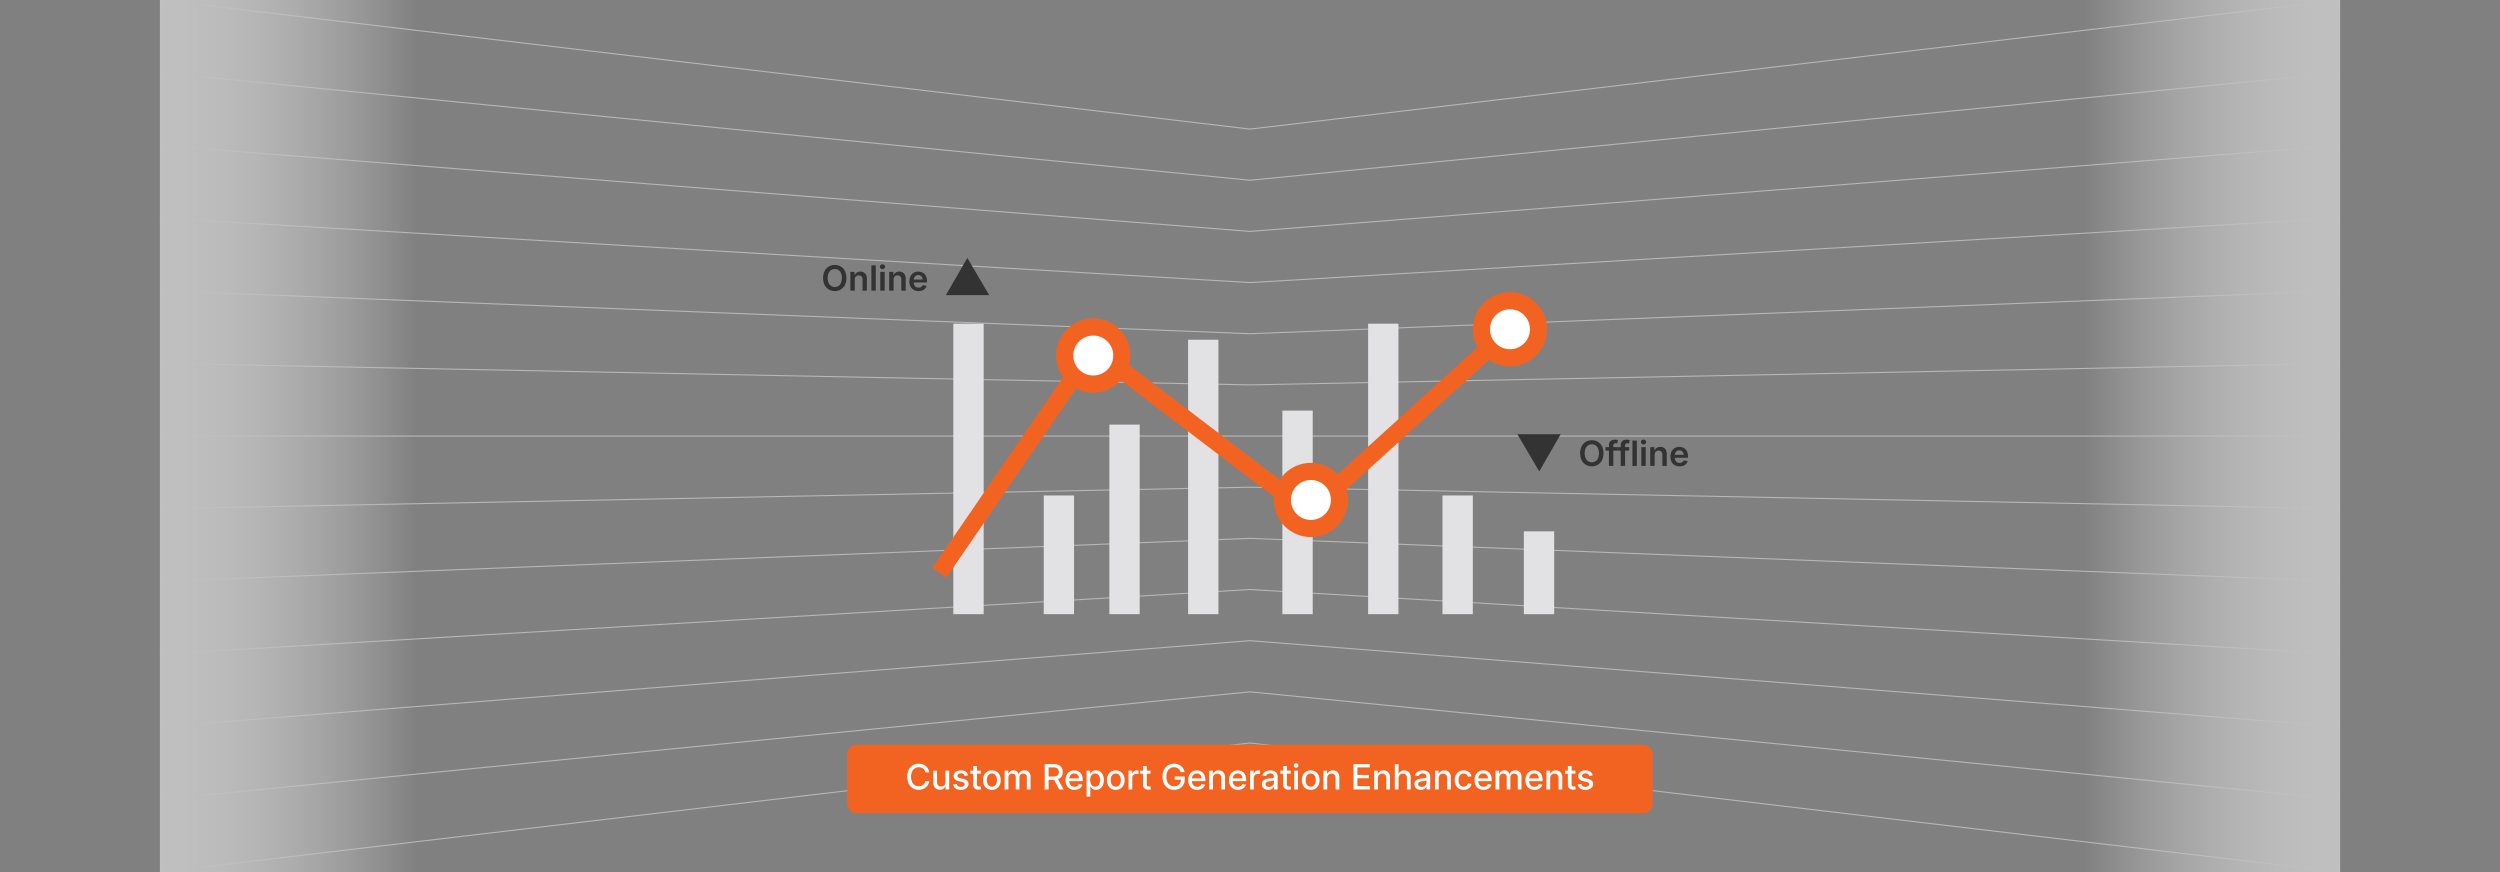 <svg id="Layer_1" data-name="Layer 1" xmlns="http://www.w3.org/2000/svg" xmlns:xlink="http://www.w3.org/1999/xlink" viewBox="0 0 860 300"><rect x="0" y="0" width="860" height="300" fill="#808080" stroke="none"/><defs><linearGradient id="linear-gradient" x1="55" y1="150" x2="143.235" y2="150" gradientUnits="userSpaceOnUse"><stop offset="0" stop-color="#fff"/><stop offset="0.113" stop-color="#fff" stop-opacity="0.982"/><stop offset="0.237" stop-color="#fff" stop-opacity="0.93"/><stop offset="0.366" stop-color="#fff" stop-opacity="0.844"/><stop offset="0.5" stop-color="#fff" stop-opacity="0.723"/><stop offset="0.636" stop-color="#fff" stop-opacity="0.568"/><stop offset="0.774" stop-color="#fff" stop-opacity="0.377"/><stop offset="0.912" stop-color="#fff" stop-opacity="0.156"/><stop offset="1" stop-color="#fff" stop-opacity="0"/></linearGradient><linearGradient id="linear-gradient-2" x1="2738.945" y1="-3993.28" x2="2827.18" y2="-3993.28" gradientTransform="translate(-2022.18 4143.28)" xlink:href="#linear-gradient"/></defs><g opacity="0.5"><line x1="55" x2="430" y2="44.41" fill="none" stroke="#ededed" stroke-miterlimit="10" stroke-width="0.375"/><line x1="55" y1="25" x2="430" y2="62.008" fill="none" stroke="#ededed" stroke-miterlimit="10" stroke-width="0.375"/><line x1="55" y1="50" x2="430" y2="79.606" fill="none" stroke="#ededed" stroke-miterlimit="10" stroke-width="0.375"/><line x1="55" y1="75" x2="430" y2="97.205" fill="none" stroke="#ededed" stroke-miterlimit="10" stroke-width="0.375"/><line x1="55" y1="100" x2="430" y2="114.803" fill="none" stroke="#ededed" stroke-miterlimit="10" stroke-width="0.375"/><line x1="55" y1="125" x2="430" y2="132.402" fill="none" stroke="#ededed" stroke-miterlimit="10" stroke-width="0.375"/><line x1="55" y1="150" x2="430" y2="150" fill="none" stroke="#ededed" stroke-miterlimit="10" stroke-width="0.375"/><line x1="55" y1="175" x2="430" y2="167.598" fill="none" stroke="#ededed" stroke-miterlimit="10" stroke-width="0.375"/><line x1="55" y1="200" x2="430" y2="185.197" fill="none" stroke="#ededed" stroke-miterlimit="10" stroke-width="0.375"/><line x1="55" y1="225" x2="430" y2="202.795" fill="none" stroke="#ededed" stroke-miterlimit="10" stroke-width="0.375"/><line x1="55" y1="250" x2="430" y2="220.394" fill="none" stroke="#ededed" stroke-miterlimit="10" stroke-width="0.375"/><line x1="55" y1="275" x2="430" y2="237.992" fill="none" stroke="#ededed" stroke-miterlimit="10" stroke-width="0.375"/><line x1="55" y1="300" x2="430" y2="255.59" fill="none" stroke="#ededed" stroke-miterlimit="10" stroke-width="0.375"/><line x1="805" y1="300" x2="430" y2="255.59" fill="none" stroke="#ededed" stroke-miterlimit="10" stroke-width="0.375"/><line x1="805" y1="275" x2="430" y2="237.992" fill="none" stroke="#ededed" stroke-miterlimit="10" stroke-width="0.375"/><line x1="805" y1="250" x2="430" y2="220.394" fill="none" stroke="#ededed" stroke-miterlimit="10" stroke-width="0.375"/><line x1="805" y1="225" x2="430" y2="202.795" fill="none" stroke="#ededed" stroke-miterlimit="10" stroke-width="0.375"/><line x1="805" y1="200" x2="430" y2="185.197" fill="none" stroke="#ededed" stroke-miterlimit="10" stroke-width="0.375"/><line x1="805" y1="175" x2="430" y2="167.598" fill="none" stroke="#ededed" stroke-miterlimit="10" stroke-width="0.375"/><line x1="805" y1="150" x2="430" y2="150" fill="none" stroke="#ededed" stroke-miterlimit="10" stroke-width="0.375"/><line x1="805" y1="125" x2="430" y2="132.402" fill="none" stroke="#ededed" stroke-miterlimit="10" stroke-width="0.375"/><line x1="805" y1="100" x2="430" y2="114.803" fill="none" stroke="#ededed" stroke-miterlimit="10" stroke-width="0.375"/><line x1="805" y1="75" x2="430" y2="97.205" fill="none" stroke="#ededed" stroke-miterlimit="10" stroke-width="0.375"/><line x1="805" y1="50" x2="430" y2="79.606" fill="none" stroke="#ededed" stroke-miterlimit="10" stroke-width="0.375"/><line x1="805" y1="25" x2="430" y2="62.008" fill="none" stroke="#ededed" stroke-miterlimit="10" stroke-width="0.375"/><line x1="805" x2="430" y2="44.41" fill="none" stroke="#ededed" stroke-miterlimit="10" stroke-width="0.375"/><rect x="55" width="88.235" height="300" fill="url(#linear-gradient)"/><rect x="716.765" width="88.235" height="300" transform="translate(1521.765 300) rotate(180)" fill="url(#linear-gradient-2)"/></g><rect x="291.479" y="256.185" width="277.042" height="23.555" rx="3.154" fill="#f26322"/><path d="M316.042,271.694a3.858,3.858,0,0,1-2.045-.545,3.751,3.751,0,0,1-1.406-1.55,5.852,5.852,0,0,1,.003-4.784,3.766,3.766,0,0,1,1.409-1.553,3.847,3.847,0,0,1,2.039-.545,4.126,4.126,0,0,1,1.307.202,3.49,3.49,0,0,1,1.09.586,3.263,3.263,0,0,1,.797.934,3.632,3.632,0,0,1,.428,1.248h-1.342a2.245,2.245,0,0,0-.293-.753,2.038,2.038,0,0,0-.507-.551,2.19,2.19,0,0,0-.674-.34,2.693,2.693,0,0,0-.794-.114,2.482,2.482,0,0,0-1.374.387,2.581,2.581,0,0,0-.94,1.119,4.788,4.788,0,0,0,.003,3.551,2.562,2.562,0,0,0,.943,1.113,2.5,2.5,0,0,0,1.368.381,2.669,2.669,0,0,0,.788-.114,2.227,2.227,0,0,0,.674-.337,2.024,2.024,0,0,0,.51-.551,2.241,2.241,0,0,0,.296-.75h1.342a3.417,3.417,0,0,1-.41,1.198,3.47,3.47,0,0,1-.785.94,3.429,3.429,0,0,1-1.09.612A4.042,4.042,0,0,1,316.042,271.694Z" fill="#fff"/><path d="M323.302,271.659a2.373,2.373,0,0,1-1.166-.278,1.928,1.928,0,0,1-.788-.829,2.941,2.941,0,0,1-.284-1.359v-4.09h1.283v3.932a1.585,1.585,0,0,0,.366,1.113,1.304,1.304,0,0,0,1.011.398,1.575,1.575,0,0,0,.773-.188,1.353,1.353,0,0,0,.539-.554,1.848,1.848,0,0,0,.199-.894v-3.809h1.283v6.469h-1.23l-.006-1.588h.164a2.51,2.51,0,0,1-.841,1.274A2.146,2.146,0,0,1,323.302,271.659Z" fill="#fff"/><path d="M330.515,271.712a3.572,3.572,0,0,1-1.271-.211,2.18,2.18,0,0,1-.908-.624,2.084,2.084,0,0,1-.457-1.011l1.219-.199a1.206,1.206,0,0,0,.477.759,1.622,1.622,0,0,0,.94.249,1.674,1.674,0,0,0,.979-.255.742.742,0,0,0,.363-.618.657.657,0,0,0-.231-.519,1.53,1.53,0,0,0-.683-.302l-1.09-.24a2.708,2.708,0,0,1-1.348-.653,1.564,1.564,0,0,1-.445-1.151,1.663,1.663,0,0,1,.319-1.014,2.08,2.08,0,0,1,.882-.674,3.273,3.273,0,0,1,1.295-.24,3.163,3.163,0,0,1,1.222.214,2.06,2.06,0,0,1,.826.6,2.121,2.121,0,0,1,.425.902l-1.166.199a1.238,1.238,0,0,0-.404-.639,1.31,1.31,0,0,0-.885-.27,1.52,1.52,0,0,0-.882.24.722.722,0,0,0-.349.615.645.645,0,0,0,.24.521,1.83,1.83,0,0,0,.75.316l1.049.234a2.737,2.737,0,0,1,1.351.639,1.509,1.509,0,0,1,.436,1.119,1.699,1.699,0,0,1-.34,1.046,2.234,2.234,0,0,1-.938.709A3.483,3.483,0,0,1,330.515,271.712Z" fill="#fff"/><path d="M337.376,265.102v1.043h-3.562v-1.043Zm-2.578-1.588h1.283v6.316a.817.817,0,0,0,.158.557.698.698,0,0,0,.539.176,2.301,2.301,0,0,0,.275-.021q.164-.021.281-.038l.182,1.031a2.772,2.772,0,0,1-.428.076,4.429,4.429,0,0,1-.451.023,1.949,1.949,0,0,1-1.362-.436,1.609,1.609,0,0,1-.477-1.251Z" fill="#fff"/><path d="M341.202,271.706a2.991,2.991,0,0,1-1.597-.419,2.831,2.831,0,0,1-1.061-1.172,3.851,3.851,0,0,1-.378-1.749,3.897,3.897,0,0,1,.378-1.764,2.828,2.828,0,0,1,1.061-1.175,3.264,3.264,0,0,1,3.199,0,2.827,2.827,0,0,1,1.06,1.175,3.896,3.896,0,0,1,.378,1.764,3.849,3.849,0,0,1-.378,1.749,2.83,2.83,0,0,1-1.06,1.172A3.002,3.002,0,0,1,341.202,271.706Zm0-1.084a1.536,1.536,0,0,0,.97-.302,1.811,1.811,0,0,0,.583-.814,3.208,3.208,0,0,0,.193-1.14,3.242,3.242,0,0,0-.193-1.151,1.83,1.83,0,0,0-.583-.817,1.526,1.526,0,0,0-.97-.305,1.501,1.501,0,0,0-.964.305,1.849,1.849,0,0,0-.577.817,3.242,3.242,0,0,0-.193,1.151,3.208,3.208,0,0,0,.193,1.14,1.829,1.829,0,0,0,.577.814A1.511,1.511,0,0,0,341.202,270.622Z" fill="#fff"/><path d="M345.597,271.571v-6.469h1.225l.023,1.471h-.1a2.295,2.295,0,0,1,.44-.888,1.907,1.907,0,0,1,.685-.524,1.987,1.987,0,0,1,.82-.176,1.619,1.619,0,0,1,1.166.436,2.162,2.162,0,0,1,.604,1.187h-.17a2.122,2.122,0,0,1,.44-.873,2.066,2.066,0,0,1,.753-.557,2.366,2.366,0,0,1,.958-.193,2.184,2.184,0,0,1,1.046.252,1.832,1.832,0,0,1,.747.75,2.541,2.541,0,0,1,.275,1.242v4.342h-1.277V267.358a1.152,1.152,0,0,0-.366-.955,1.35,1.35,0,0,0-.87-.293,1.382,1.382,0,0,0-.7.17,1.149,1.149,0,0,0-.454.472,1.474,1.474,0,0,0-.158.694v4.125h-1.26V267.27a1.103,1.103,0,0,0-.337-.844,1.212,1.212,0,0,0-.864-.316,1.371,1.371,0,0,0-.665.167,1.242,1.242,0,0,0-.492.492,1.611,1.611,0,0,0-.185.806v3.996Z" fill="#fff"/><path d="M359.383,271.571V262.84h3.176a3.638,3.638,0,0,1,1.667.346,2.356,2.356,0,0,1,1.02.964,2.894,2.894,0,0,1,.343,1.427,2.783,2.783,0,0,1-.352,1.421,2.358,2.358,0,0,1-1.031.94,3.78,3.78,0,0,1-1.676.334h-2.379v-1.137h2.285a2.451,2.451,0,0,0,1.025-.184,1.251,1.251,0,0,0,.592-.536,1.713,1.713,0,0,0,.193-.838,1.761,1.761,0,0,0-.193-.85,1.287,1.287,0,0,0-.595-.551,2.389,2.389,0,0,0-1.034-.193h-1.705v7.588Zm4.981,0-2.103-3.943h1.471l2.144,3.943Z" fill="#fff"/><path d="M369.637,271.706a3.145,3.145,0,0,1-1.652-.416,2.758,2.758,0,0,1-1.063-1.166,3.896,3.896,0,0,1-.372-1.752,3.95,3.95,0,0,1,.369-1.749,2.786,2.786,0,0,1,2.613-1.614,3.182,3.182,0,0,1,1.11.193,2.592,2.592,0,0,1,.932.595,2.8,2.8,0,0,1,.642,1.02,4.138,4.138,0,0,1,.234,1.468v.434H367.229v-.961h4.559l-.586.311a2.685,2.685,0,0,0-.191-1.046,1.553,1.553,0,0,0-.562-.706,1.587,1.587,0,0,0-.911-.252,1.616,1.616,0,0,0-.923.258,1.689,1.689,0,0,0-.589.685,2.182,2.182,0,0,0-.205.955v.627a2.521,2.521,0,0,0,.226,1.113,1.618,1.618,0,0,0,.639.706,1.864,1.864,0,0,0,.964.243,1.95,1.95,0,0,0,.668-.108,1.371,1.371,0,0,0,.51-.319,1.334,1.334,0,0,0,.316-.516l1.207.223a2.207,2.207,0,0,1-.521.929,2.543,2.543,0,0,1-.935.624A3.374,3.374,0,0,1,369.637,271.706Z" fill="#fff"/><path d="M373.78,274.02v-8.918h1.248v1.025h.088a3.134,3.134,0,0,1,.36-.492,1.907,1.907,0,0,1,.598-.442,2.096,2.096,0,0,1,.935-.185,2.512,2.512,0,0,1,1.409.401,2.713,2.713,0,0,1,.964,1.148,4.744,4.744,0,0,1,.003,3.577,2.732,2.732,0,0,1-.961,1.157,2.495,2.495,0,0,1-1.415.407,2.046,2.046,0,0,1-.92-.185,1.966,1.966,0,0,1-.601-.445,2.912,2.912,0,0,1-.366-.501h-.059V274.02Zm2.953-3.41a1.473,1.473,0,0,0,.926-.293,1.799,1.799,0,0,0,.577-.806,3.251,3.251,0,0,0,.196-1.169,3.198,3.198,0,0,0-.196-1.166,1.773,1.773,0,0,0-.574-.791,1.49,1.49,0,0,0-.929-.287,1.525,1.525,0,0,0-.932.281,1.727,1.727,0,0,0-.577.782,3.631,3.631,0,0,0,.003,2.364,1.771,1.771,0,0,0,.583.797A1.496,1.496,0,0,0,376.733,270.61Z" fill="#fff"/><path d="M383.823,271.706a2.991,2.991,0,0,1-1.597-.419,2.831,2.831,0,0,1-1.061-1.172,3.851,3.851,0,0,1-.378-1.749,3.897,3.897,0,0,1,.378-1.764,2.828,2.828,0,0,1,1.061-1.175,3.264,3.264,0,0,1,3.199,0,2.827,2.827,0,0,1,1.06,1.175,3.896,3.896,0,0,1,.378,1.764,3.849,3.849,0,0,1-.378,1.749,2.83,2.83,0,0,1-1.06,1.172A3.002,3.002,0,0,1,383.823,271.706Zm0-1.084a1.536,1.536,0,0,0,.97-.302,1.811,1.811,0,0,0,.583-.814,3.208,3.208,0,0,0,.193-1.14,3.242,3.242,0,0,0-.193-1.151,1.83,1.83,0,0,0-.583-.817,1.526,1.526,0,0,0-.97-.305,1.501,1.501,0,0,0-.964.305,1.849,1.849,0,0,0-.577.817,3.242,3.242,0,0,0-.193,1.151,3.208,3.208,0,0,0,.193,1.14,1.829,1.829,0,0,0,.577.814A1.511,1.511,0,0,0,383.823,270.622Z" fill="#fff"/><path d="M388.217,271.571v-6.469h1.236v1.037h.059a1.615,1.615,0,0,1,.612-.826,1.729,1.729,0,0,1,1.011-.299q.129,0,.278.009t.249.021v1.213a2.604,2.604,0,0,0-.267-.041,3.44,3.44,0,0,0-.407-.023,1.59,1.59,0,0,0-.762.182,1.334,1.334,0,0,0-.533.513,1.512,1.512,0,0,0-.193.776v3.908Z" fill="#fff"/><path d="M395.782,265.102v1.043h-3.562v-1.043Zm-2.578-1.588h1.283v6.316a.817.817,0,0,0,.158.557.698.698,0,0,0,.539.176,2.301,2.301,0,0,0,.275-.021q.164-.021.281-.038l.182,1.031a2.771,2.771,0,0,1-.428.076,4.426,4.426,0,0,1-.451.023,1.948,1.948,0,0,1-1.362-.436,1.609,1.609,0,0,1-.478-1.251Z" fill="#fff"/><path d="M403.897,271.694a3.903,3.903,0,0,1-2.086-.551,3.749,3.749,0,0,1-1.4-1.559,5.85,5.85,0,0,1,.006-4.764,3.703,3.703,0,0,1,3.427-2.103,4.057,4.057,0,0,1,1.324.211,3.625,3.625,0,0,1,1.099.598,3.37,3.37,0,0,1,.8.92,3.43,3.43,0,0,1,.428,1.178h-1.365a2.568,2.568,0,0,0-.316-.7,2.164,2.164,0,0,0-.495-.536,2.138,2.138,0,0,0-.656-.34,2.609,2.609,0,0,0-.8-.117,2.45,2.45,0,0,0-1.353.384,2.59,2.59,0,0,0-.94,1.116,4.754,4.754,0,0,0,0,3.545,2.595,2.595,0,0,0,.946,1.119,2.517,2.517,0,0,0,1.389.387,2.555,2.555,0,0,0,1.23-.287,2.042,2.042,0,0,0,.829-.814,2.485,2.485,0,0,0,.296-1.236l.352.053h-2.496V267.1h3.445v1.002a3.667,3.667,0,0,1-.475,1.896,3.297,3.297,0,0,1-1.301,1.251A3.913,3.913,0,0,1,403.897,271.694Z" fill="#fff"/><path d="M411.83,271.706a3.146,3.146,0,0,1-1.652-.416,2.758,2.758,0,0,1-1.063-1.166,3.896,3.896,0,0,1-.372-1.752,3.95,3.95,0,0,1,.369-1.749,2.786,2.786,0,0,1,2.613-1.614,3.182,3.182,0,0,1,1.11.193,2.592,2.592,0,0,1,.932.595,2.8,2.8,0,0,1,.642,1.02,4.138,4.138,0,0,1,.234,1.468v.434h-5.221v-.961h4.559l-.586.311a2.685,2.685,0,0,0-.19-1.046,1.554,1.554,0,0,0-.562-.706,1.588,1.588,0,0,0-.911-.252,1.616,1.616,0,0,0-.923.258,1.689,1.689,0,0,0-.589.685,2.18,2.18,0,0,0-.205.955v.627a2.521,2.521,0,0,0,.226,1.113,1.617,1.617,0,0,0,.639.706,1.865,1.865,0,0,0,.964.243,1.95,1.95,0,0,0,.668-.108,1.37,1.37,0,0,0,.51-.319,1.333,1.333,0,0,0,.316-.516l1.207.223a2.207,2.207,0,0,1-.521.929,2.543,2.543,0,0,1-.935.624A3.375,3.375,0,0,1,411.83,271.706Z" fill="#fff"/><path d="M417.256,267.762v3.809h-1.283v-6.469h1.23l.006,1.588h-.164a2.522,2.522,0,0,1,.832-1.274,2.139,2.139,0,0,1,1.318-.407,2.336,2.336,0,0,1,1.163.281,1.938,1.938,0,0,1,.782.829,2.949,2.949,0,0,1,.281,1.357v4.096h-1.277v-3.938a1.573,1.573,0,0,0-.366-1.11,1.302,1.302,0,0,0-1.005-.396,1.608,1.608,0,0,0-.779.188,1.328,1.328,0,0,0-.542.551A1.867,1.867,0,0,0,417.256,267.762Z" fill="#fff"/><path d="M425.869,271.706a3.145,3.145,0,0,1-1.652-.416,2.759,2.759,0,0,1-1.063-1.166,3.897,3.897,0,0,1-.372-1.752,3.95,3.95,0,0,1,.369-1.749,2.786,2.786,0,0,1,2.613-1.614,3.181,3.181,0,0,1,1.11.193,2.592,2.592,0,0,1,.932.595,2.803,2.803,0,0,1,.642,1.02,4.141,4.141,0,0,1,.234,1.468v.434h-5.221v-.961H428.02l-.586.311a2.687,2.687,0,0,0-.19-1.046,1.554,1.554,0,0,0-.562-.706,1.588,1.588,0,0,0-.911-.252,1.616,1.616,0,0,0-.923.258,1.689,1.689,0,0,0-.589.685,2.182,2.182,0,0,0-.205.955v.627a2.521,2.521,0,0,0,.226,1.113,1.618,1.618,0,0,0,.639.706,1.865,1.865,0,0,0,.964.243,1.949,1.949,0,0,0,.668-.108,1.371,1.371,0,0,0,.51-.319,1.334,1.334,0,0,0,.316-.516l1.207.223a2.206,2.206,0,0,1-.521.929,2.544,2.544,0,0,1-.934.624A3.375,3.375,0,0,1,425.869,271.706Z" fill="#fff"/><path d="M430.012,271.571v-6.469h1.236v1.037h.059a1.615,1.615,0,0,1,.612-.826,1.729,1.729,0,0,1,1.011-.299q.129,0,.278.009t.249.021v1.213a2.6,2.6,0,0,0-.267-.041,3.439,3.439,0,0,0-.407-.023,1.59,1.59,0,0,0-.762.182,1.333,1.333,0,0,0-.533.513,1.512,1.512,0,0,0-.193.776v3.908Z" fill="#fff"/><path d="M436.293,271.706a2.683,2.683,0,0,1-1.119-.226,1.824,1.824,0,0,1-.788-.665,1.915,1.915,0,0,1-.29-1.078,1.73,1.73,0,0,1,.214-.905,1.568,1.568,0,0,1,.571-.559,2.977,2.977,0,0,1,.806-.311,7.829,7.829,0,0,1,.917-.158q.58-.07.935-.117a1.423,1.423,0,0,0,.521-.146.352.352,0,0,0,.167-.328v-.035a1.216,1.216,0,0,0-.141-.607.93.93,0,0,0-.422-.384,1.593,1.593,0,0,0-.691-.135,1.805,1.805,0,0,0-.721.132,1.429,1.429,0,0,0-.495.34,1.211,1.211,0,0,0-.267.442l-1.213-.24a2.206,2.206,0,0,1,.577-.97,2.503,2.503,0,0,1,.94-.562,3.61,3.61,0,0,1,1.166-.185,3.843,3.843,0,0,1,.882.105,2.514,2.514,0,0,1,.826.357,1.833,1.833,0,0,1,.607.685,2.323,2.323,0,0,1,.229,1.09v4.324h-1.242V270.68h-.053a1.835,1.835,0,0,1-.375.486,1.944,1.944,0,0,1-.627.387A2.459,2.459,0,0,1,436.293,271.706Zm.281-1.025a1.835,1.835,0,0,0,.902-.205,1.439,1.439,0,0,0,.562-.539,1.403,1.403,0,0,0,.193-.715v-.815a.601.601,0,0,1-.252.117q-.188.053-.428.097t-.475.076q-.234.032-.41.056a3.168,3.168,0,0,0-.653.155,1.14,1.14,0,0,0-.48.311.779.779,0,0,0-.179.536.821.821,0,0,0,.155.51.951.951,0,0,0,.431.31A1.762,1.762,0,0,0,436.574,270.68Z" fill="#fff"/><path d="M444.004,265.102v1.043h-3.562v-1.043Zm-2.578-1.588h1.283v6.316a.817.817,0,0,0,.158.557.698.698,0,0,0,.539.176,2.299,2.299,0,0,0,.275-.021q.164-.021.281-.038l.182,1.031a2.772,2.772,0,0,1-.428.076,4.426,4.426,0,0,1-.451.023,1.949,1.949,0,0,1-1.362-.436,1.61,1.61,0,0,1-.477-1.251Z" fill="#fff"/><path d="M445.856,264.089a.79.79,0,0,1-.568-.226.726.726,0,0,1-.234-.542.714.714,0,0,1,.234-.542.845.845,0,0,1,1.137,0,.713.713,0,0,1,.234.542.725.725,0,0,1-.234.542A.789.789,0,0,1,445.856,264.089Zm-.645,7.482v-6.469h1.283v6.469Z" fill="#fff"/><path d="M450.883,271.706a2.991,2.991,0,0,1-1.597-.419,2.831,2.831,0,0,1-1.06-1.172,3.849,3.849,0,0,1-.378-1.749,3.896,3.896,0,0,1,.378-1.764,2.827,2.827,0,0,1,1.06-1.175,3.264,3.264,0,0,1,3.199,0,2.828,2.828,0,0,1,1.06,1.175,3.896,3.896,0,0,1,.378,1.764,3.849,3.849,0,0,1-.378,1.749,2.832,2.832,0,0,1-1.06,1.172A3.002,3.002,0,0,1,450.883,271.706Zm0-1.084a1.536,1.536,0,0,0,.97-.302,1.81,1.81,0,0,0,.583-.814,3.206,3.206,0,0,0,.193-1.14,3.24,3.24,0,0,0-.193-1.151,1.83,1.83,0,0,0-.583-.817,1.526,1.526,0,0,0-.97-.305,1.502,1.502,0,0,0-.964.305,1.85,1.85,0,0,0-.577.817,3.242,3.242,0,0,0-.193,1.151,3.208,3.208,0,0,0,.193,1.14,1.83,1.83,0,0,0,.577.814A1.512,1.512,0,0,0,450.883,270.622Z" fill="#fff"/><path d="M456.56,267.762v3.809h-1.283v-6.469h1.23l.006,1.588H456.35a2.522,2.522,0,0,1,.832-1.274,2.14,2.14,0,0,1,1.318-.407,2.336,2.336,0,0,1,1.163.281,1.938,1.938,0,0,1,.782.829,2.949,2.949,0,0,1,.281,1.357v4.096h-1.277v-3.938a1.573,1.573,0,0,0-.366-1.11,1.302,1.302,0,0,0-1.005-.396,1.608,1.608,0,0,0-.779.188,1.328,1.328,0,0,0-.542.551A1.867,1.867,0,0,0,456.56,267.762Z" fill="#fff"/><path d="M465.607,271.571V262.84h5.584v1.149h-4.248v2.596h3.943v1.137h-3.943v2.701h4.277v1.148Z" fill="#fff"/><path d="M473.992,267.762v3.809H472.709v-6.469H473.94l.006,1.588h-.164a2.522,2.522,0,0,1,.832-1.274,2.139,2.139,0,0,1,1.317-.407,2.336,2.336,0,0,1,1.163.281,1.938,1.938,0,0,1,.782.829,2.949,2.949,0,0,1,.281,1.357v4.096H476.88v-3.938a1.573,1.573,0,0,0-.366-1.11,1.302,1.302,0,0,0-1.004-.396,1.608,1.608,0,0,0-.779.188,1.327,1.327,0,0,0-.542.551A1.866,1.866,0,0,0,473.992,267.762Z" fill="#fff"/><path d="M481.099,267.762v3.809h-1.283V262.84h1.272v3.85h-.199a2.522,2.522,0,0,1,.832-1.274,2.14,2.14,0,0,1,1.318-.407,2.336,2.336,0,0,1,1.163.281,1.955,1.955,0,0,1,.785.829,2.923,2.923,0,0,1,.284,1.357v4.096h-1.283v-3.938a1.573,1.573,0,0,0-.366-1.11,1.302,1.302,0,0,0-1.005-.396,1.608,1.608,0,0,0-.779.188,1.328,1.328,0,0,0-.542.551A1.867,1.867,0,0,0,481.099,267.762Z" fill="#fff"/><path d="M488.769,271.706a2.683,2.683,0,0,1-1.119-.226,1.824,1.824,0,0,1-.788-.665,1.915,1.915,0,0,1-.29-1.078,1.73,1.73,0,0,1,.214-.905,1.569,1.569,0,0,1,.571-.559,2.979,2.979,0,0,1,.806-.311,7.825,7.825,0,0,1,.917-.158q.58-.07.935-.117a1.423,1.423,0,0,0,.521-.146.352.352,0,0,0,.167-.328v-.035a1.216,1.216,0,0,0-.141-.607.93.93,0,0,0-.422-.384,1.593,1.593,0,0,0-.691-.135,1.806,1.806,0,0,0-.721.132,1.43,1.43,0,0,0-.495.34,1.211,1.211,0,0,0-.267.442l-1.213-.24a2.206,2.206,0,0,1,.577-.97,2.503,2.503,0,0,1,.94-.562,3.61,3.61,0,0,1,1.166-.185,3.843,3.843,0,0,1,.882.105,2.514,2.514,0,0,1,.826.357,1.833,1.833,0,0,1,.607.685,2.323,2.323,0,0,1,.229,1.09v4.324h-1.242V270.68h-.053a1.835,1.835,0,0,1-.375.486,1.944,1.944,0,0,1-.627.387A2.459,2.459,0,0,1,488.769,271.706Zm.281-1.025a1.834,1.834,0,0,0,.902-.205,1.439,1.439,0,0,0,.562-.539,1.402,1.402,0,0,0,.193-.715v-.815a.602.602,0,0,1-.252.117q-.188.053-.428.097t-.475.076q-.234.032-.41.056a3.168,3.168,0,0,0-.653.155,1.14,1.14,0,0,0-.48.311.779.779,0,0,0-.179.536.821.821,0,0,0,.155.51.951.951,0,0,0,.431.31A1.762,1.762,0,0,0,489.05,270.68Z" fill="#fff"/><path d="M494.915,267.762v3.809h-1.283v-6.469h1.23l.006,1.588h-.164a2.522,2.522,0,0,1,.832-1.274,2.14,2.14,0,0,1,1.318-.407,2.336,2.336,0,0,1,1.163.281,1.938,1.938,0,0,1,.782.829,2.949,2.949,0,0,1,.281,1.357v4.096h-1.277v-3.938a1.573,1.573,0,0,0-.366-1.11,1.302,1.302,0,0,0-1.005-.396,1.608,1.608,0,0,0-.779.188,1.328,1.328,0,0,0-.542.551A1.867,1.867,0,0,0,494.915,267.762Z" fill="#fff"/><path d="M503.47,271.706a2.98,2.98,0,0,1-1.591-.419,2.83,2.83,0,0,1-1.06-1.172,3.849,3.849,0,0,1-.378-1.749,3.896,3.896,0,0,1,.378-1.764,2.827,2.827,0,0,1,1.06-1.175,2.98,2.98,0,0,1,1.591-.419,3.317,3.317,0,0,1,.973.138,2.734,2.734,0,0,1,.811.398,2.388,2.388,0,0,1,.604.633,2.548,2.548,0,0,1,.349.835l-1.225.229a1.505,1.505,0,0,0-.19-.469,1.435,1.435,0,0,0-.322-.363,1.395,1.395,0,0,0-.44-.234,1.742,1.742,0,0,0-.548-.082,1.524,1.524,0,0,0-.967.302,1.82,1.82,0,0,0-.58.815,3.261,3.261,0,0,0-.193,1.157,3.201,3.201,0,0,0,.193,1.143,1.832,1.832,0,0,0,.577.811,1.521,1.521,0,0,0,.97.302,1.732,1.732,0,0,0,.557-.085,1.401,1.401,0,0,0,.442-.24,1.425,1.425,0,0,0,.322-.375,1.731,1.731,0,0,0,.196-.483l1.219.223a2.45,2.45,0,0,1-.346.85,2.538,2.538,0,0,1-.607.645,2.661,2.661,0,0,1-.814.41A3.301,3.301,0,0,1,503.47,271.706Z" fill="#fff"/><path d="M510.337,271.706a3.145,3.145,0,0,1-1.652-.416,2.758,2.758,0,0,1-1.063-1.166,3.896,3.896,0,0,1-.372-1.752,3.95,3.95,0,0,1,.369-1.749,2.786,2.786,0,0,1,2.613-1.614,3.182,3.182,0,0,1,1.11.193,2.591,2.591,0,0,1,.932.595,2.8,2.8,0,0,1,.642,1.02,4.138,4.138,0,0,1,.234,1.468v.434h-5.221v-.961h4.559l-.586.311a2.685,2.685,0,0,0-.191-1.046,1.553,1.553,0,0,0-.562-.706,1.587,1.587,0,0,0-.911-.252,1.616,1.616,0,0,0-.923.258,1.689,1.689,0,0,0-.589.685,2.182,2.182,0,0,0-.205.955v.627a2.521,2.521,0,0,0,.226,1.113,1.618,1.618,0,0,0,.639.706,1.865,1.865,0,0,0,.964.243,1.95,1.95,0,0,0,.668-.108,1.371,1.371,0,0,0,.51-.319,1.334,1.334,0,0,0,.316-.516l1.207.223a2.207,2.207,0,0,1-.521.929,2.544,2.544,0,0,1-.934.624A3.375,3.375,0,0,1,510.337,271.706Z" fill="#fff"/><path d="M514.48,271.571v-6.469h1.225l.023,1.471h-.1a2.295,2.295,0,0,1,.44-.888,1.907,1.907,0,0,1,.685-.524,1.987,1.987,0,0,1,.82-.176,1.62,1.62,0,0,1,1.166.436,2.163,2.163,0,0,1,.604,1.187h-.17a2.121,2.121,0,0,1,.439-.873,2.066,2.066,0,0,1,.753-.557,2.366,2.366,0,0,1,.958-.193,2.184,2.184,0,0,1,1.046.252,1.83,1.83,0,0,1,.747.75,2.541,2.541,0,0,1,.275,1.242v4.342h-1.277V267.358a1.152,1.152,0,0,0-.366-.955,1.35,1.35,0,0,0-.87-.293,1.382,1.382,0,0,0-.7.17,1.149,1.149,0,0,0-.454.472,1.474,1.474,0,0,0-.158.694v4.125h-1.26V267.27a1.103,1.103,0,0,0-.337-.844,1.212,1.212,0,0,0-.864-.316,1.371,1.371,0,0,0-.665.167,1.242,1.242,0,0,0-.492.492,1.611,1.611,0,0,0-.185.806v3.996Z" fill="#fff"/><path d="M527.833,271.706a3.145,3.145,0,0,1-1.652-.416,2.758,2.758,0,0,1-1.063-1.166,3.896,3.896,0,0,1-.372-1.752,3.95,3.95,0,0,1,.369-1.749,2.786,2.786,0,0,1,2.613-1.614,3.182,3.182,0,0,1,1.11.193,2.592,2.592,0,0,1,.932.595,2.8,2.8,0,0,1,.642,1.02,4.138,4.138,0,0,1,.234,1.468v.434h-5.221v-.961h4.559l-.586.311a2.685,2.685,0,0,0-.191-1.046,1.553,1.553,0,0,0-.562-.706,1.587,1.587,0,0,0-.911-.252,1.616,1.616,0,0,0-.923.258,1.689,1.689,0,0,0-.589.685,2.182,2.182,0,0,0-.205.955v.627a2.521,2.521,0,0,0,.226,1.113,1.618,1.618,0,0,0,.639.706,1.864,1.864,0,0,0,.964.243,1.95,1.95,0,0,0,.668-.108,1.371,1.371,0,0,0,.51-.319,1.334,1.334,0,0,0,.316-.516l1.207.223a2.207,2.207,0,0,1-.521.929,2.543,2.543,0,0,1-.935.624A3.374,3.374,0,0,1,527.833,271.706Z" fill="#fff"/><path d="M533.259,267.762v3.809h-1.283v-6.469h1.23l.006,1.588h-.164a2.522,2.522,0,0,1,.832-1.274,2.14,2.14,0,0,1,1.318-.407,2.336,2.336,0,0,1,1.163.281,1.938,1.938,0,0,1,.782.829,2.949,2.949,0,0,1,.281,1.357v4.096h-1.277v-3.938a1.573,1.573,0,0,0-.366-1.11,1.302,1.302,0,0,0-1.005-.396,1.608,1.608,0,0,0-.779.188,1.327,1.327,0,0,0-.542.551A1.866,1.866,0,0,0,533.259,267.762Z" fill="#fff"/><path d="M541.931,265.102v1.043h-3.562v-1.043Zm-2.578-1.588h1.283v6.316a.817.817,0,0,0,.158.557.698.698,0,0,0,.539.176,2.301,2.301,0,0,0,.275-.021q.164-.021.281-.038l.182,1.031a2.772,2.772,0,0,1-.428.076,4.429,4.429,0,0,1-.451.023,1.948,1.948,0,0,1-1.362-.436,1.609,1.609,0,0,1-.478-1.251Z" fill="#fff"/><path d="M545.376,271.712a3.572,3.572,0,0,1-1.272-.211,2.181,2.181,0,0,1-.908-.624,2.084,2.084,0,0,1-.457-1.011l1.219-.199a1.206,1.206,0,0,0,.477.759,1.622,1.622,0,0,0,.94.249,1.674,1.674,0,0,0,.979-.255.742.742,0,0,0,.363-.618.657.657,0,0,0-.232-.519,1.53,1.53,0,0,0-.683-.302l-1.09-.24a2.708,2.708,0,0,1-1.348-.653,1.564,1.564,0,0,1-.445-1.151,1.663,1.663,0,0,1,.319-1.014,2.08,2.08,0,0,1,.882-.674,3.273,3.273,0,0,1,1.295-.24,3.164,3.164,0,0,1,1.222.214,2.059,2.059,0,0,1,.826.6,2.121,2.121,0,0,1,.425.902l-1.166.199a1.237,1.237,0,0,0-.404-.639,1.31,1.31,0,0,0-.885-.27,1.52,1.52,0,0,0-.882.24.722.722,0,0,0-.349.615.645.645,0,0,0,.24.521,1.83,1.83,0,0,0,.75.316l1.049.234a2.738,2.738,0,0,1,1.351.639,1.509,1.509,0,0,1,.436,1.119,1.699,1.699,0,0,1-.34,1.046,2.233,2.233,0,0,1-.938.709A3.482,3.482,0,0,1,545.376,271.712Z" fill="#fff"/><rect x="327.943" y="111.349" width="10.434" height="99.925" fill="#e2e1e4"/><rect x="359.044" y="170.441" width="10.434" height="40.833" fill="#e2e1e4"/><rect x="381.618" y="146.062" width="10.434" height="65.212" fill="#e2e1e4"/><rect x="408.706" y="116.867" width="10.434" height="94.407" fill="#e2e1e4"/><rect x="441.136" y="141.246" width="10.434" height="70.028" fill="#e2e1e4"/><rect x="470.632" y="111.349" width="10.434" height="99.925" fill="#e2e1e4"/><rect x="496.215" y="170.441" width="10.434" height="40.833" fill="#e2e1e4"/><rect x="524.206" y="182.782" width="10.434" height="28.493" fill="#e2e1e4"/><polygon points="332.759 88.726 325.385 101.517 340.283 101.517 332.759 88.726" fill="#333"/><polygon points="529.498 162.165 536.872 149.373 521.974 149.373 529.498 162.165" fill="#333"/><polyline points="323.128 197.028 376.1 119.877 450.141 176.26 519.429 113.256" fill="none" stroke="#f26322" stroke-miterlimit="10" stroke-width="5.894"/><circle cx="376.087" cy="122.297" r="9.819" fill="#fff" stroke="#f26322" stroke-miterlimit="10" stroke-width="5.894"/><circle cx="450.955" cy="171.984" r="9.819" fill="#fff" stroke="#f26322" stroke-miterlimit="10" stroke-width="5.894"/><circle cx="519.429" cy="113.255" r="9.819" fill="#fff" stroke="#f26322" stroke-miterlimit="10" stroke-width="5.894"/><path d="M287.167,100.123a3.967,3.967,0,0,1-2.06-.539,3.795,3.795,0,0,1-1.438-1.544,5.749,5.749,0,0,1,0-4.81,3.795,3.795,0,0,1,1.438-1.544,4.198,4.198,0,0,1,4.116,0,3.781,3.781,0,0,1,1.433,1.544,5.777,5.777,0,0,1,0,4.81,3.781,3.781,0,0,1-1.433,1.544A3.951,3.951,0,0,1,287.167,100.123Zm0-1.4a2.292,2.292,0,0,0,1.263-.354,2.357,2.357,0,0,0,.867-1.043,4.706,4.706,0,0,0,0-3.378,2.354,2.354,0,0,0-.867-1.046,2.428,2.428,0,0,0-2.531.003,2.395,2.395,0,0,0-.87,1.046,4.651,4.651,0,0,0,0,3.372,2.397,2.397,0,0,0,.87,1.043A2.288,2.288,0,0,0,287.167,98.722Z" fill="#333"/><path d="M294.034,96.238V100h-1.512V93.531H293.97l.018,1.605h-.158a2.608,2.608,0,0,1,.811-1.272,2.079,2.079,0,0,1,1.339-.428,2.326,2.326,0,0,1,1.172.287,1.948,1.948,0,0,1,.782.838,2.951,2.951,0,0,1,.278,1.342V100H296.7V96.138a1.483,1.483,0,0,0-.337-1.037,1.209,1.209,0,0,0-.94-.369,1.449,1.449,0,0,0-.712.173,1.239,1.239,0,0,0-.495.507A1.712,1.712,0,0,0,294.034,96.238Z" fill="#333"/><path d="M301.271,91.269V100h-1.512V91.269Z" fill="#333"/><path d="M303.573,92.605a.875.875,0,0,1-.627-.246.789.789,0,0,1-.258-.592.777.777,0,0,1,.258-.592.886.886,0,0,1,.627-.24.896.896,0,0,1,.63.24.773.773,0,0,1,.261.592.785.785,0,0,1-.261.592A.885.885,0,0,1,303.573,92.605ZM302.817,100V93.531h1.512V100Z" fill="#333"/><path d="M307.388,96.238V100H305.876V93.531h1.447l.018,1.605h-.158a2.608,2.608,0,0,1,.811-1.272,2.08,2.08,0,0,1,1.339-.428,2.326,2.326,0,0,1,1.172.287,1.948,1.948,0,0,1,.782.838,2.95,2.95,0,0,1,.278,1.342V100h-1.512V96.138a1.483,1.483,0,0,0-.337-1.037,1.209,1.209,0,0,0-.94-.369,1.448,1.448,0,0,0-.712.173,1.239,1.239,0,0,0-.495.507A1.712,1.712,0,0,0,307.388,96.238Z" fill="#333"/><path d="M315.972,100.134a3.248,3.248,0,0,1-1.679-.416,2.787,2.787,0,0,1-1.087-1.166,3.833,3.833,0,0,1-.381-1.758,3.874,3.874,0,0,1,.378-1.749,2.85,2.85,0,0,1,1.066-1.184,3.001,3.001,0,0,1,1.608-.425,3.284,3.284,0,0,1,1.157.202,2.679,2.679,0,0,1,.955.609,2.819,2.819,0,0,1,.647,1.025,4.084,4.084,0,0,1,.234,1.45v.457h-5.356V96.15h4.6l-.703.299a2.424,2.424,0,0,0-.176-.961,1.412,1.412,0,0,0-.513-.636,1.468,1.468,0,0,0-.835-.226,1.514,1.514,0,0,0-.844.229,1.465,1.465,0,0,0-.536.624,2.074,2.074,0,0,0-.185.888v.697A2.33,2.33,0,0,0,314.53,98.09a1.438,1.438,0,0,0,.583.639,1.74,1.74,0,0,0,.882.217,1.799,1.799,0,0,0,.615-.1,1.305,1.305,0,0,0,.472-.29,1.213,1.213,0,0,0,.296-.466l1.395.223a2.222,2.222,0,0,1-.53.955,2.605,2.605,0,0,1-.964.639A3.541,3.541,0,0,1,315.972,100.134Z" fill="#333"/><path d="M547.592,160.414a3.967,3.967,0,0,1-2.06-.539,3.794,3.794,0,0,1-1.438-1.544,5.749,5.749,0,0,1,0-4.811,3.794,3.794,0,0,1,1.438-1.544,4.198,4.198,0,0,1,4.116,0,3.782,3.782,0,0,1,1.433,1.544,5.778,5.778,0,0,1,0,4.811,3.782,3.782,0,0,1-1.433,1.544A3.951,3.951,0,0,1,547.592,160.414Zm0-1.4a2.291,2.291,0,0,0,1.263-.354,2.357,2.357,0,0,0,.867-1.043,4.706,4.706,0,0,0,0-3.378,2.355,2.355,0,0,0-.867-1.046,2.428,2.428,0,0,0-2.531.003,2.395,2.395,0,0,0-.87,1.046,4.651,4.651,0,0,0,0,3.372,2.398,2.398,0,0,0,.87,1.043A2.288,2.288,0,0,0,547.592,159.013Z" fill="#333"/><path d="M556.363,153.822v1.189h-4.078v-1.189Zm-2.894,6.469v-7.16a1.946,1.946,0,0,1,.261-1.046,1.634,1.634,0,0,1,.715-.63,2.414,2.414,0,0,1,1.028-.211,4.071,4.071,0,0,1,.668.05q.299.05.434.085l-.246,1.19q-.088-.024-.243-.05a1.976,1.976,0,0,0-.331-.026.766.766,0,0,0-.595.199.851.851,0,0,0-.179.586v7.014Z" fill="#333"/><path d="M560.418,153.822v1.189H556.34v-1.189Zm-2.895,6.469v-7.16a1.946,1.946,0,0,1,.261-1.046,1.634,1.634,0,0,1,.715-.63,2.414,2.414,0,0,1,1.028-.211,4.072,4.072,0,0,1,.668.05q.299.05.434.085l-.246,1.19q-.088-.024-.243-.05a1.974,1.974,0,0,0-.331-.026.766.766,0,0,0-.595.199.851.851,0,0,0-.179.586v7.014Z" fill="#333"/><path d="M563.072,151.56v8.73h-1.512v-8.73Z" fill="#333"/><path d="M565.375,152.896a.875.875,0,0,1-.627-.246.789.789,0,0,1-.258-.592.777.777,0,0,1,.258-.592.886.886,0,0,1,.627-.24.896.896,0,0,1,.63.24.773.773,0,0,1,.261.592.785.785,0,0,1-.261.592A.884.884,0,0,1,565.375,152.896Zm-.756,7.394v-6.469h1.512v6.469Z" fill="#333"/><path d="M569.19,156.529v3.762h-1.512v-6.469h1.447l.018,1.605h-.158a2.608,2.608,0,0,1,.811-1.271,2.079,2.079,0,0,1,1.339-.428,2.326,2.326,0,0,1,1.172.287,1.948,1.948,0,0,1,.782.838,2.951,2.951,0,0,1,.278,1.342v4.096h-1.512v-3.861a1.483,1.483,0,0,0-.337-1.037,1.209,1.209,0,0,0-.941-.369,1.45,1.45,0,0,0-.712.173,1.239,1.239,0,0,0-.495.507A1.712,1.712,0,0,0,569.19,156.529Z" fill="#333"/><path d="M577.773,160.425a3.249,3.249,0,0,1-1.679-.416,2.787,2.787,0,0,1-1.087-1.166,4.242,4.242,0,0,1-.003-3.507,2.85,2.85,0,0,1,1.066-1.184,3.001,3.001,0,0,1,1.608-.425,3.284,3.284,0,0,1,1.157.202,2.68,2.68,0,0,1,.955.609,2.819,2.819,0,0,1,.647,1.025,4.084,4.084,0,0,1,.234,1.45v.457h-5.355V156.441h4.6l-.703.299a2.426,2.426,0,0,0-.176-.961,1.412,1.412,0,0,0-.513-.636,1.468,1.468,0,0,0-.835-.226,1.514,1.514,0,0,0-.844.229,1.466,1.466,0,0,0-.536.624,2.075,2.075,0,0,0-.184.888v.697a2.33,2.33,0,0,0,.205,1.025,1.439,1.439,0,0,0,.583.639,1.741,1.741,0,0,0,.882.217,1.799,1.799,0,0,0,.615-.1,1.306,1.306,0,0,0,.472-.29,1.214,1.214,0,0,0,.296-.466l1.395.223a2.219,2.219,0,0,1-.53.955,2.604,2.604,0,0,1-.964.639A3.541,3.541,0,0,1,577.773,160.425Z" fill="#333"/></svg>